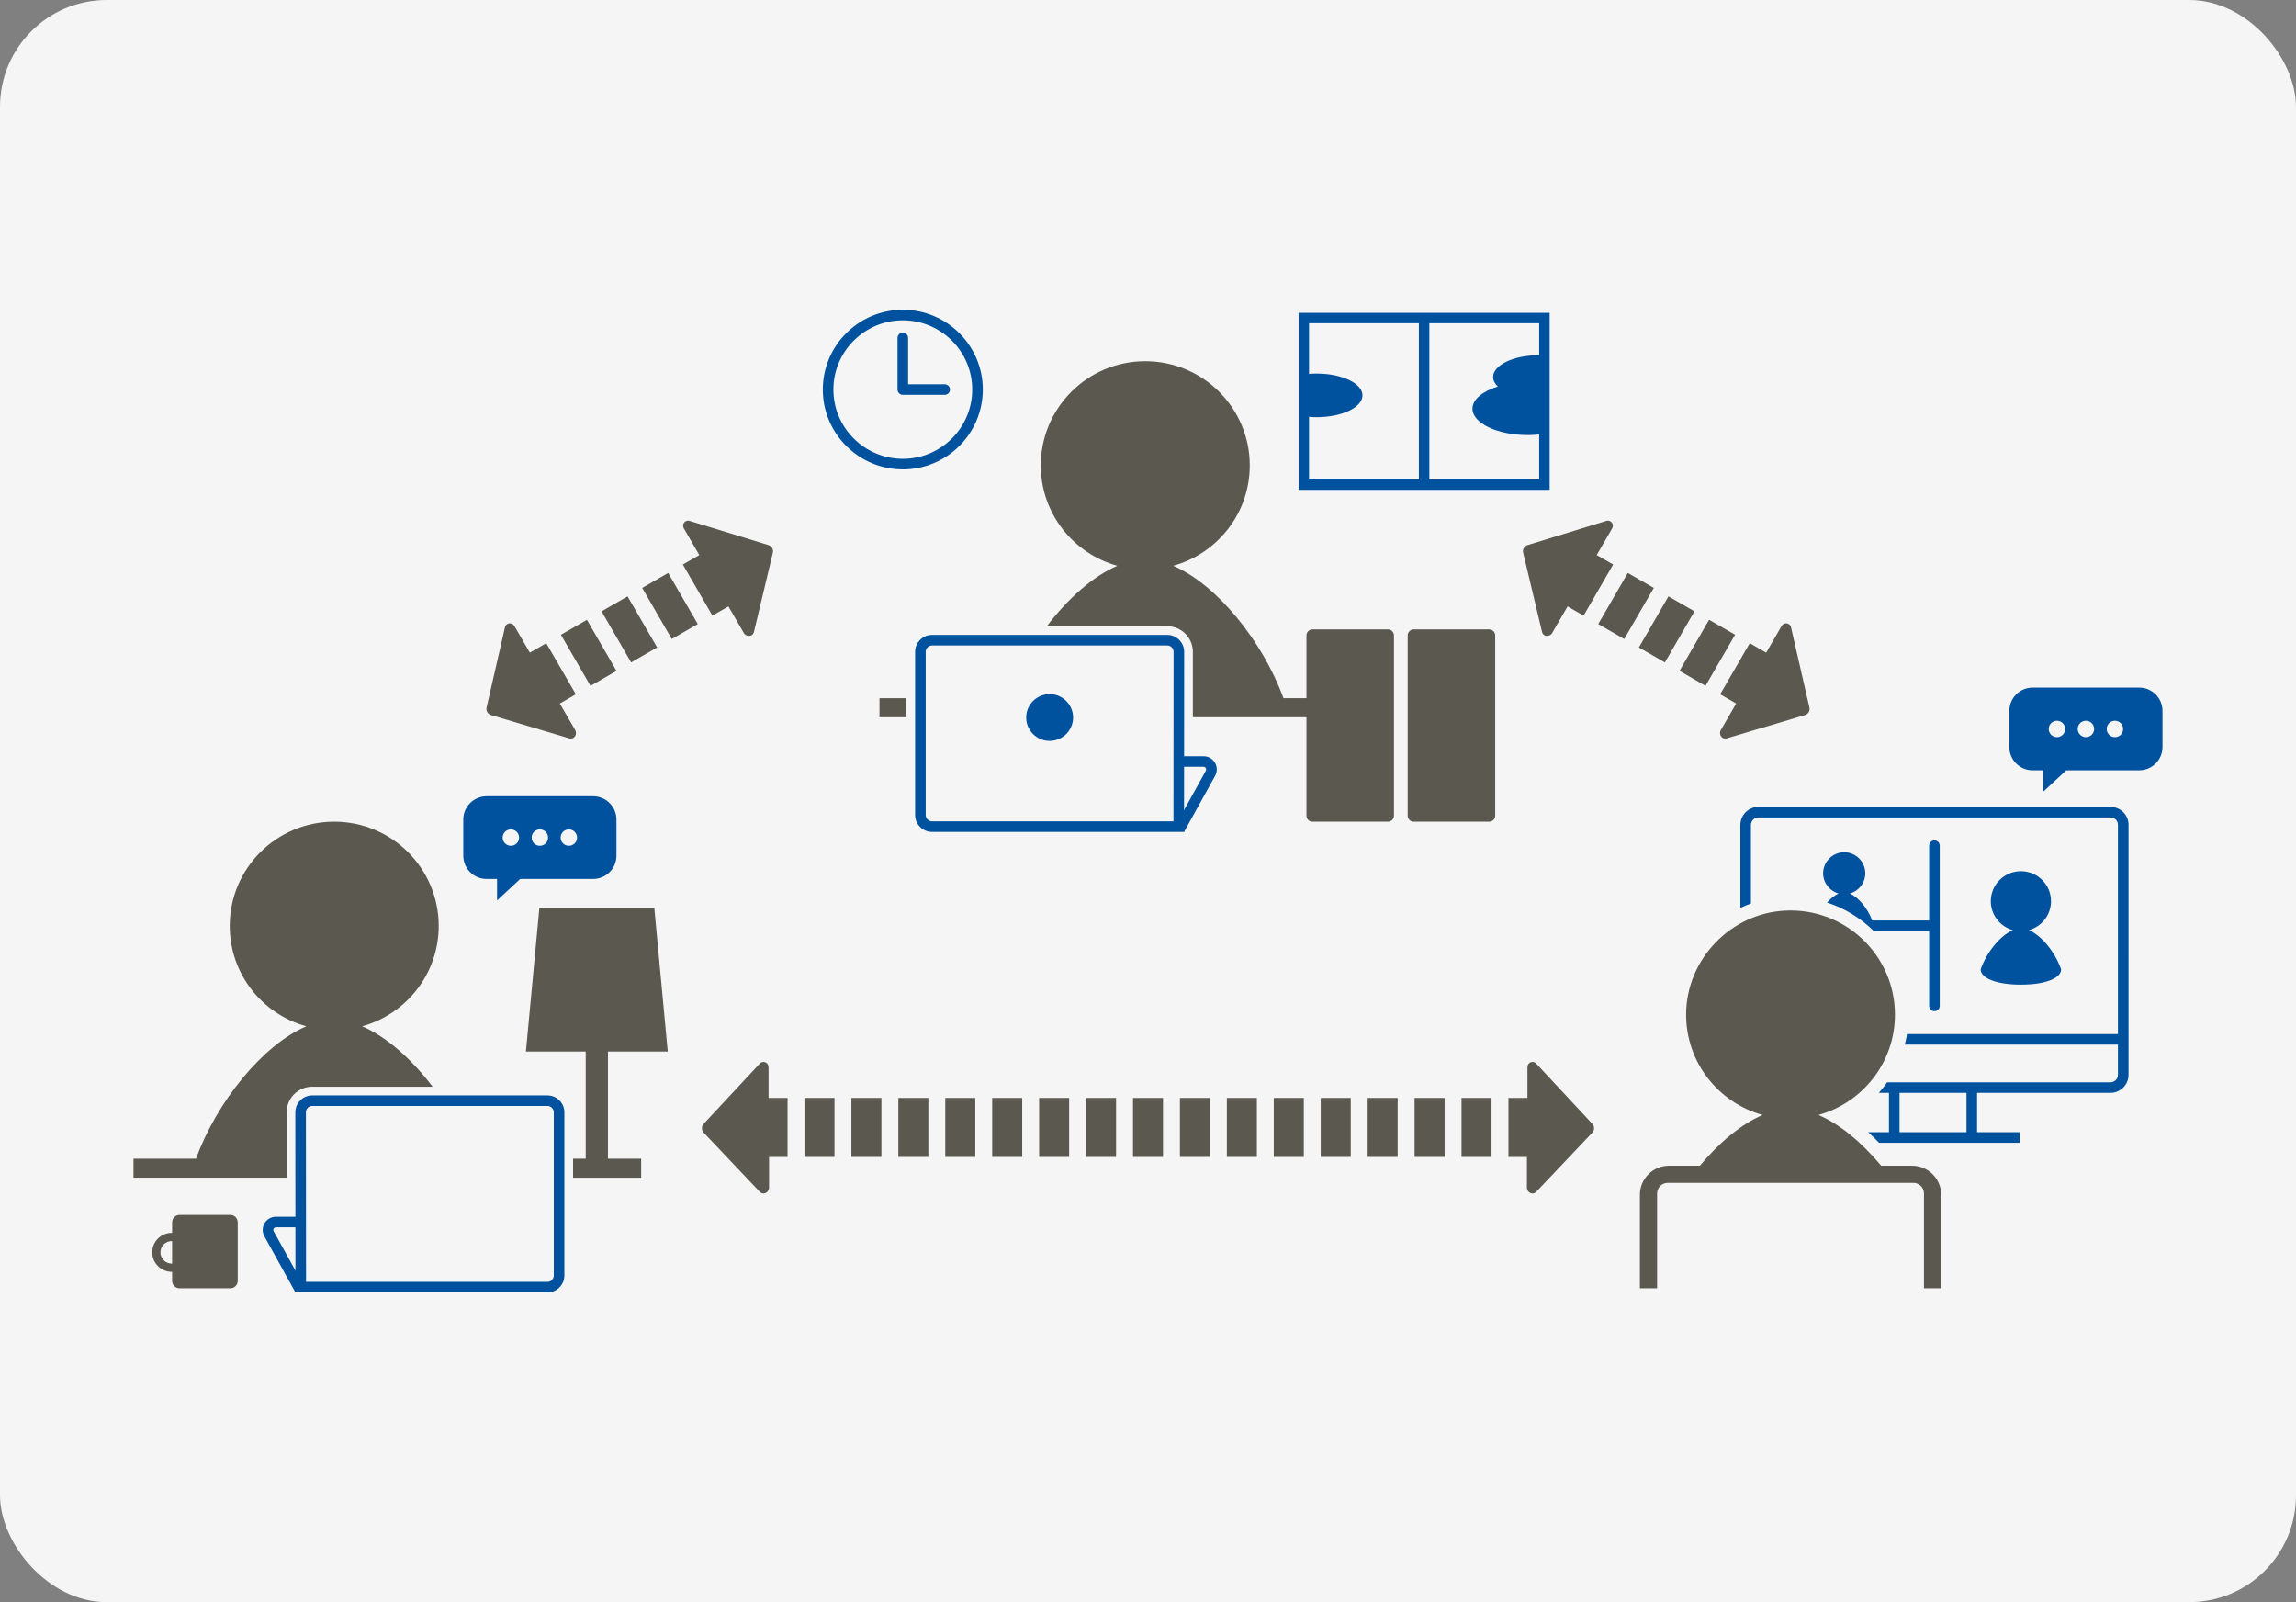 <svg width="430" height="300" viewBox="0 0 430 300" fill="none" xmlns="http://www.w3.org/2000/svg">
<rect x="0" y="0" width="430" height="300" fill="#808080" stroke="none"/>
<rect width="430" height="300" rx="20" fill="#F5F5F5"/>
<g clip-path="url(#clip0_2991_6311)">
<path d="M173.863 205.586H168.241V216.634H173.863V205.586Z" fill="#5B584F"/>
<path d="M156.284 205.586H150.662V216.634H156.284V205.586Z" fill="#5B584F"/>
<path d="M165.073 205.586H159.452V216.634H165.073V205.586Z" fill="#5B584F"/>
<path d="M147.494 205.588H143.94V199.894C143.948 199.615 143.851 199.342 143.668 199.13C143.476 198.941 143.215 198.838 142.945 198.844C142.658 198.852 142.391 198.993 142.224 199.226L131.73 210.492C131.369 210.937 131.369 211.574 131.73 212.02L142.314 223.19C142.506 223.38 142.767 223.483 143.037 223.477C143.319 223.447 143.578 223.31 143.761 223.095C143.944 222.883 144.041 222.61 144.033 222.331V216.637H147.494V205.588Z" fill="#5B584F"/>
<path d="M200.232 205.586H194.61V216.634H200.232V205.586Z" fill="#5B584F"/>
<path d="M182.652 205.586H177.031V216.634H182.652V205.586Z" fill="#5B584F"/>
<path d="M191.442 205.586H185.82V216.634H191.442V205.586Z" fill="#5B584F"/>
<path d="M226.601 205.586H220.979V216.634H226.601V205.586Z" fill="#5B584F"/>
<path d="M209.022 205.586H203.4V216.634H209.022V205.586Z" fill="#5B584F"/>
<path d="M217.811 205.586H212.189V216.634H217.811V205.586Z" fill="#5B584F"/>
<path d="M252.97 205.586H247.348V216.634H252.97V205.586Z" fill="#5B584F"/>
<path d="M235.39 205.586H229.769V216.634H235.39V205.586Z" fill="#5B584F"/>
<path d="M244.18 205.586H238.558V216.634H244.18V205.586Z" fill="#5B584F"/>
<path d="M279.338 205.586H273.717V216.634H279.338V205.586Z" fill="#5B584F"/>
<path d="M261.759 205.586H256.138V216.634H261.759V205.586Z" fill="#5B584F"/>
<path d="M270.549 205.586H264.927V216.634H270.549V205.586Z" fill="#5B584F"/>
<path d="M298.27 210.492L287.776 199.226C287.609 198.993 287.343 198.852 287.056 198.844C286.786 198.838 286.524 198.941 286.332 199.13C286.149 199.342 286.052 199.615 286.06 199.894V205.588H282.506V216.637H285.967V222.331C285.959 222.61 286.056 222.883 286.239 223.095C286.422 223.31 286.681 223.447 286.963 223.477C287.233 223.483 287.494 223.38 287.687 223.19L298.27 212.02C298.632 211.574 298.632 210.937 298.27 210.492Z" fill="#5B584F"/>
<path d="M125.141 107.282L120.273 110.086L125.811 119.654L130.68 116.85L125.141 107.282Z" fill="#5B584F"/>
<path d="M109.917 116.056L105.049 118.859L110.587 128.428L115.456 125.624L109.917 116.056Z" fill="#5B584F"/>
<path d="M117.53 111.665L112.661 114.469L118.199 124.037L123.068 121.233L117.53 111.665Z" fill="#5B584F"/>
<path d="M102.305 120.436L99.228 122.208L96.373 117.277C96.24 117.031 96.02 116.843 95.755 116.751C95.494 116.683 95.216 116.724 94.985 116.864C94.74 117.014 94.58 117.269 94.552 117.554L91.112 132.544C91.022 133.11 91.341 133.662 91.878 133.867L106.642 138.263C106.904 138.331 107.182 138.291 107.413 138.15C107.642 137.984 107.798 137.737 107.848 137.459C107.9 137.184 107.848 136.9 107.701 136.661L104.846 131.73L107.844 130.004L102.305 120.436Z" fill="#5B584F"/>
<path d="M143.995 102.089L129.26 97.566C128.999 97.448 128.697 97.458 128.444 97.595C128.207 97.724 128.033 97.944 127.961 98.204C127.909 98.478 127.962 98.763 128.109 99.001L130.963 103.932L127.885 105.705L133.423 115.273L136.421 113.547L139.275 118.478C139.408 118.724 139.629 118.911 139.893 119.004C140.16 119.1 140.453 119.089 140.712 118.974C140.949 118.844 141.123 118.625 141.195 118.365L144.761 103.412C144.851 102.846 144.531 102.294 143.995 102.089Z" fill="#5B584F"/>
<path d="M304.859 107.283L299.32 116.852L304.189 119.655L309.727 110.087L304.859 107.283Z" fill="#5B584F"/>
<path d="M320.083 116.049L314.544 125.617L319.413 128.421L324.951 118.853L320.083 116.049Z" fill="#5B584F"/>
<path d="M312.471 111.666L306.933 121.234L311.801 124.038L317.339 114.47L312.471 111.666Z" fill="#5B584F"/>
<path d="M327.695 120.436L330.773 122.208L333.627 117.277C333.76 117.031 333.981 116.843 334.245 116.751C334.507 116.683 334.785 116.724 335.015 116.864C335.26 117.014 335.42 117.269 335.448 117.554L338.888 132.544C338.979 133.11 338.659 133.662 338.123 133.867L323.358 138.263C323.096 138.331 322.818 138.291 322.588 138.15C322.358 137.984 322.203 137.737 322.152 137.459C322.1 137.184 322.153 136.9 322.3 136.661L325.154 131.73L322.157 130.004L327.695 120.436Z" fill="#5B584F"/>
<path d="M286.006 102.089L300.74 97.566C301.002 97.448 301.304 97.458 301.556 97.595C301.793 97.724 301.968 97.944 302.039 98.204C302.091 98.478 302.039 98.763 301.892 99.001L299.037 103.932L302.115 105.705L296.577 115.273L293.579 113.547L290.725 118.478C290.592 118.724 290.372 118.911 290.107 119.004C289.841 119.1 289.547 119.089 289.289 118.974C289.052 118.844 288.877 118.625 288.806 118.365L285.24 103.412C285.15 102.846 285.469 102.294 286.006 102.089Z" fill="#5B584F"/>
<path d="M240.377 130.73C236.458 120.038 227.866 109.418 219.718 105.944C227.983 103.66 234.058 96.122 234.058 87.152C234.058 76.372 225.297 67.633 214.49 67.633C203.683 67.633 194.922 76.372 194.922 87.152C194.922 96.122 200.997 103.66 209.262 105.944C204.701 107.889 200.002 112.074 196.061 117.256H218.597C221.247 117.256 223.403 119.406 223.403 122.048V134.294H257.875V130.73H240.377Z" fill="#5B584F"/>
<path d="M169.755 130.734H164.712V134.298H169.755V130.734Z" fill="#5B584F"/>
<path d="M221.751 155.774H174.561C172.81 155.774 171.385 154.353 171.385 152.606V122.051C171.385 120.304 172.81 118.883 174.561 118.883H218.597C220.349 118.883 221.774 120.304 221.774 122.051L221.751 155.774ZM174.561 120.861C173.903 120.861 173.368 121.395 173.368 122.051V152.606C173.368 153.262 173.903 153.795 174.561 153.795H219.769L219.79 122.051C219.79 121.395 219.255 120.861 218.597 120.861H174.561Z" fill="#00529F"/>
<path d="M196.579 129.969C199.005 129.969 200.972 131.931 200.972 134.35C200.972 136.77 199.005 138.732 196.579 138.732C194.153 138.732 192.187 136.77 192.187 134.35C192.187 131.931 194.153 129.969 196.579 129.969Z" fill="#00529F"/>
<path d="M221.754 155.774L220.018 154.818L225.834 144.31C225.957 144.088 225.871 143.895 225.828 143.822C225.785 143.749 225.657 143.58 225.402 143.58H220.907V141.602H225.402C226.288 141.602 227.086 142.056 227.535 142.817C227.986 143.577 227.999 144.493 227.571 145.266L221.754 155.774Z" fill="#00529F"/>
<path d="M169.081 87.889C160.82 87.889 154.099 81.185 154.099 72.944C154.099 64.704 160.82 58 169.081 58C177.342 58 184.063 64.704 184.063 72.944C184.063 81.185 177.342 87.889 169.081 87.889ZM169.081 59.978C161.913 59.978 156.082 65.795 156.082 72.944C156.082 80.094 161.913 85.911 169.081 85.911C176.248 85.911 182.08 80.094 182.08 72.944C182.08 65.795 176.248 59.978 169.081 59.978Z" fill="#00529F"/>
<path d="M176.921 73.93H169.08C168.533 73.93 168.089 73.487 168.089 72.941V63.278C168.089 62.732 168.533 62.289 169.08 62.289C169.628 62.289 170.072 62.732 170.072 63.278V71.952H176.921C177.469 71.952 177.913 72.394 177.913 72.941C177.913 73.487 177.469 73.93 176.921 73.93Z" fill="#00529F"/>
<path d="M379.986 174.163C382.367 173.505 384.118 171.333 384.118 168.748C384.118 165.643 381.594 163.125 378.48 163.125C375.366 163.125 372.842 165.643 372.842 168.748C372.842 171.333 374.593 173.505 376.974 174.163C374.575 175.185 372.039 178.357 370.946 181.504C370.946 183.081 373.67 184.37 378.48 184.37C383.29 184.37 386.014 183.081 386.014 181.504C384.921 178.357 382.385 175.185 379.986 174.163Z" fill="#00529F"/>
<path d="M344.333 167.309C343.598 167.623 342.85 168.234 342.172 168.997C345.504 170.079 348.493 171.927 350.925 174.336H361.295V188.345C361.295 188.892 361.739 189.335 362.286 189.335C362.834 189.335 363.278 188.892 363.278 188.345V158.348C363.278 157.802 362.834 157.359 362.286 157.359C361.739 157.359 361.295 157.802 361.295 158.348V172.358H350.625C349.843 170.185 348.098 168.015 346.442 167.309C348.109 166.849 349.334 165.328 349.334 163.519C349.334 161.345 347.567 159.583 345.388 159.583C343.208 159.583 341.441 161.345 341.441 163.519C341.441 165.328 342.667 166.849 344.333 167.309Z" fill="#00529F"/>
<path d="M398.635 154.525C398.659 153.633 398.334 152.785 397.719 152.138C397.104 151.49 396.273 151.12 395.389 151.096L329.359 151.095C328.454 151.075 327.6 151.428 326.953 152.06C326.307 152.692 325.946 153.537 325.937 154.498V170C326.582 169.698 327.243 169.426 327.92 169.185V154.459C327.924 154.085 328.074 153.735 328.341 153.473C328.606 153.215 328.954 153.073 329.333 153.073H329.349L395.325 153.073C395.69 153.083 396.028 153.234 396.279 153.498C396.53 153.762 396.662 154.108 396.652 154.498L396.653 193.623H357.154C357.042 194.291 356.904 194.952 356.732 195.601H396.653L396.653 201.243C396.657 201.618 396.515 201.971 396.252 202.238C395.99 202.504 395.641 202.653 395.267 202.658H353.429C352.944 203.345 352.427 204.008 351.868 204.636H353.769V211.999H349.893C350.572 212.62 351.245 213.282 351.914 213.977H378.244V211.999H370.27V204.636H395.283C396.188 204.627 397.035 204.267 397.668 203.622C398.302 202.978 398.645 202.126 398.636 201.233L398.635 154.525ZM368.287 211.999H355.752V204.636H368.287V211.999Z" fill="#00529F"/>
<path d="M312.582 218.272H318.358C321.977 213.937 326.097 210.484 330.11 208.773C321.801 206.476 315.706 198.866 315.78 189.829C315.863 179.641 324.069 171.053 334.269 170.513C345.554 169.915 354.892 178.865 354.892 189.991C354.892 198.957 348.821 206.49 340.561 208.773C344.575 210.484 348.694 213.937 352.313 218.272H358.09C361.105 218.272 363.549 220.711 363.549 223.718V241.227H360.326V223.465C360.326 222.377 359.434 221.487 358.343 221.487H312.328C311.237 221.487 310.345 222.377 310.345 223.465V241.227H307.122V223.718C307.122 220.711 309.566 218.272 312.582 218.272Z" fill="#5B584F"/>
<path d="M243.201 58.57V91.719H290.219V58.57H243.201ZM245.158 78.056C245.614 78.092 246.08 78.116 246.559 78.116C251.312 78.116 255.165 76.287 255.165 74.031C255.165 71.774 251.312 69.945 246.559 69.945C246.08 69.945 245.614 69.969 245.158 70.006V60.522H265.732V89.767H245.158V78.056ZM267.689 89.767V60.522H288.262V66.507C288.255 66.507 288.248 66.506 288.241 66.506C283.488 66.506 279.635 68.335 279.635 70.591C279.635 71.233 279.955 71.838 280.51 72.378C277.657 73.26 275.767 74.785 275.767 76.521C275.767 79.251 280.429 81.465 286.18 81.465C286.896 81.465 287.588 81.422 288.262 81.355V89.767H267.689Z" fill="#00529F"/>
<path d="M400.631 128.75H380.684C378.272 128.75 376.316 130.701 376.316 133.107V139.88C376.316 142.287 378.272 144.238 380.684 144.238H382.64V148.263L386.971 144.238H400.631C403.044 144.238 405 142.287 405 139.88V133.107C405 130.701 403.044 128.75 400.631 128.75ZM385.229 138.03C384.379 138.03 383.69 137.342 383.69 136.494C383.69 135.646 384.379 134.958 385.229 134.958C386.08 134.958 386.769 135.646 386.769 136.494C386.769 137.342 386.08 138.03 385.229 138.03ZM390.658 138.03C389.808 138.03 389.118 137.342 389.118 136.494C389.118 135.646 389.808 134.958 390.658 134.958C391.508 134.958 392.197 135.646 392.197 136.494C392.197 137.342 391.508 138.03 390.658 138.03ZM396.086 138.03C395.236 138.03 394.547 137.342 394.547 136.494C394.547 135.646 395.236 134.958 396.086 134.958C396.937 134.958 397.626 135.646 397.626 136.494C397.626 137.342 396.937 138.03 396.086 138.03Z" fill="#00529F"/>
<path d="M36.706 216.957C40.626 206.265 49.217 195.645 57.365 192.171C49.1 189.887 43.025 182.349 43.025 173.378C43.025 162.598 51.786 153.859 62.593 153.859C73.4 153.859 82.161 162.598 82.161 173.378C82.161 182.349 76.086 189.887 67.822 192.171C72.382 194.115 77.081 198.301 81.022 203.482H58.486C55.836 203.482 53.68 205.632 53.68 208.275V220.52H25V216.957H36.706Z" fill="#5B584F"/>
<path d="M120.076 216.961H107.328V220.524H120.076V216.961Z" fill="#5B584F"/>
<path d="M102.522 242H55.332L55.31 208.278C55.31 206.531 56.734 205.109 58.486 205.109H102.522C104.273 205.109 105.698 206.531 105.698 208.278V238.832C105.698 240.579 104.273 242 102.522 242ZM57.315 240.022H102.522C103.18 240.022 103.715 239.488 103.715 238.832V208.278C103.715 207.621 103.18 207.088 102.522 207.088H58.486C57.828 207.088 57.293 207.621 57.293 208.278L57.315 240.022Z" fill="#00529F"/>
<path d="M55.33 242.001L49.513 231.493C49.085 230.72 49.098 229.803 49.548 229.043C49.998 228.282 50.796 227.828 51.681 227.828H56.176V229.806H51.681C51.427 229.806 51.299 229.976 51.256 230.048C51.213 230.121 51.126 230.314 51.249 230.537L57.066 241.044L55.33 242.001Z" fill="#00529F"/>
<path d="M43.128 227.484H33.631C32.861 227.484 32.236 228.108 32.236 228.876V230.856C32.212 230.855 32.19 230.848 32.166 230.848C30.149 230.848 28.509 232.485 28.509 234.495C28.509 236.506 30.149 238.143 32.166 238.143C32.19 238.143 32.212 238.136 32.236 238.136V239.835C32.236 240.604 32.861 241.227 33.631 241.227H43.128C43.898 241.227 44.523 240.604 44.523 239.835V228.876C44.523 228.108 43.898 227.484 43.128 227.484ZM32.166 236.605C31 236.605 30.05 235.658 30.05 234.495C30.05 233.331 31 232.386 32.166 232.386C32.19 232.386 32.212 232.392 32.236 232.393V236.598C32.212 236.599 32.19 236.605 32.166 236.605Z" fill="#5B584F"/>
<path d="M125.058 196.891L122.535 169.953H101.021L98.497 196.891H109.695V220.333H113.86V196.891H125.058Z" fill="#5B584F"/>
<path d="M111.081 149.094H91.134C88.722 149.094 86.766 151.045 86.766 153.451V160.224C86.766 162.631 88.722 164.582 91.134 164.582H93.09V168.607L97.421 164.582H111.081C113.494 164.582 115.45 162.631 115.45 160.224V153.451C115.45 151.045 113.494 149.094 111.081 149.094ZM95.679 158.373C94.829 158.373 94.139 157.686 94.139 156.838C94.139 155.99 94.829 155.302 95.679 155.302C96.529 155.302 97.219 155.99 97.219 156.838C97.219 157.686 96.529 158.373 95.679 158.373ZM101.108 158.373C100.257 158.373 99.568 157.686 99.568 156.838C99.568 155.99 100.257 155.302 101.108 155.302C101.958 155.302 102.647 155.99 102.647 156.838C102.647 157.686 101.958 158.373 101.108 158.373ZM106.536 158.373C105.686 158.373 104.997 157.686 104.997 156.838C104.997 155.99 105.686 155.302 106.536 155.302C107.386 155.302 108.076 155.99 108.076 156.838C108.076 157.686 107.386 158.373 106.536 158.373Z" fill="#00529F"/>
<path d="M259.94 117.859H245.801C245.18 117.859 244.677 118.361 244.677 118.981V152.742C244.677 153.361 245.18 153.863 245.801 153.863H259.94C260.561 153.863 261.064 153.361 261.064 152.742V118.981C261.064 118.361 260.561 117.859 259.94 117.859Z" fill="#5B584F"/>
<path d="M278.899 117.859H264.76C264.139 117.859 263.636 118.361 263.636 118.981V152.742C263.636 153.361 264.139 153.863 264.76 153.863H278.899C279.52 153.863 280.023 153.361 280.023 152.742V118.981C280.023 118.361 279.52 117.859 278.899 117.859Z" fill="#5B584F"/>
</g>
<defs>
<clipPath id="clip0_2991_6311">
<rect width="380" height="184" fill="white" transform="translate(25 58)"/>
</clipPath>
</defs>
</svg>
